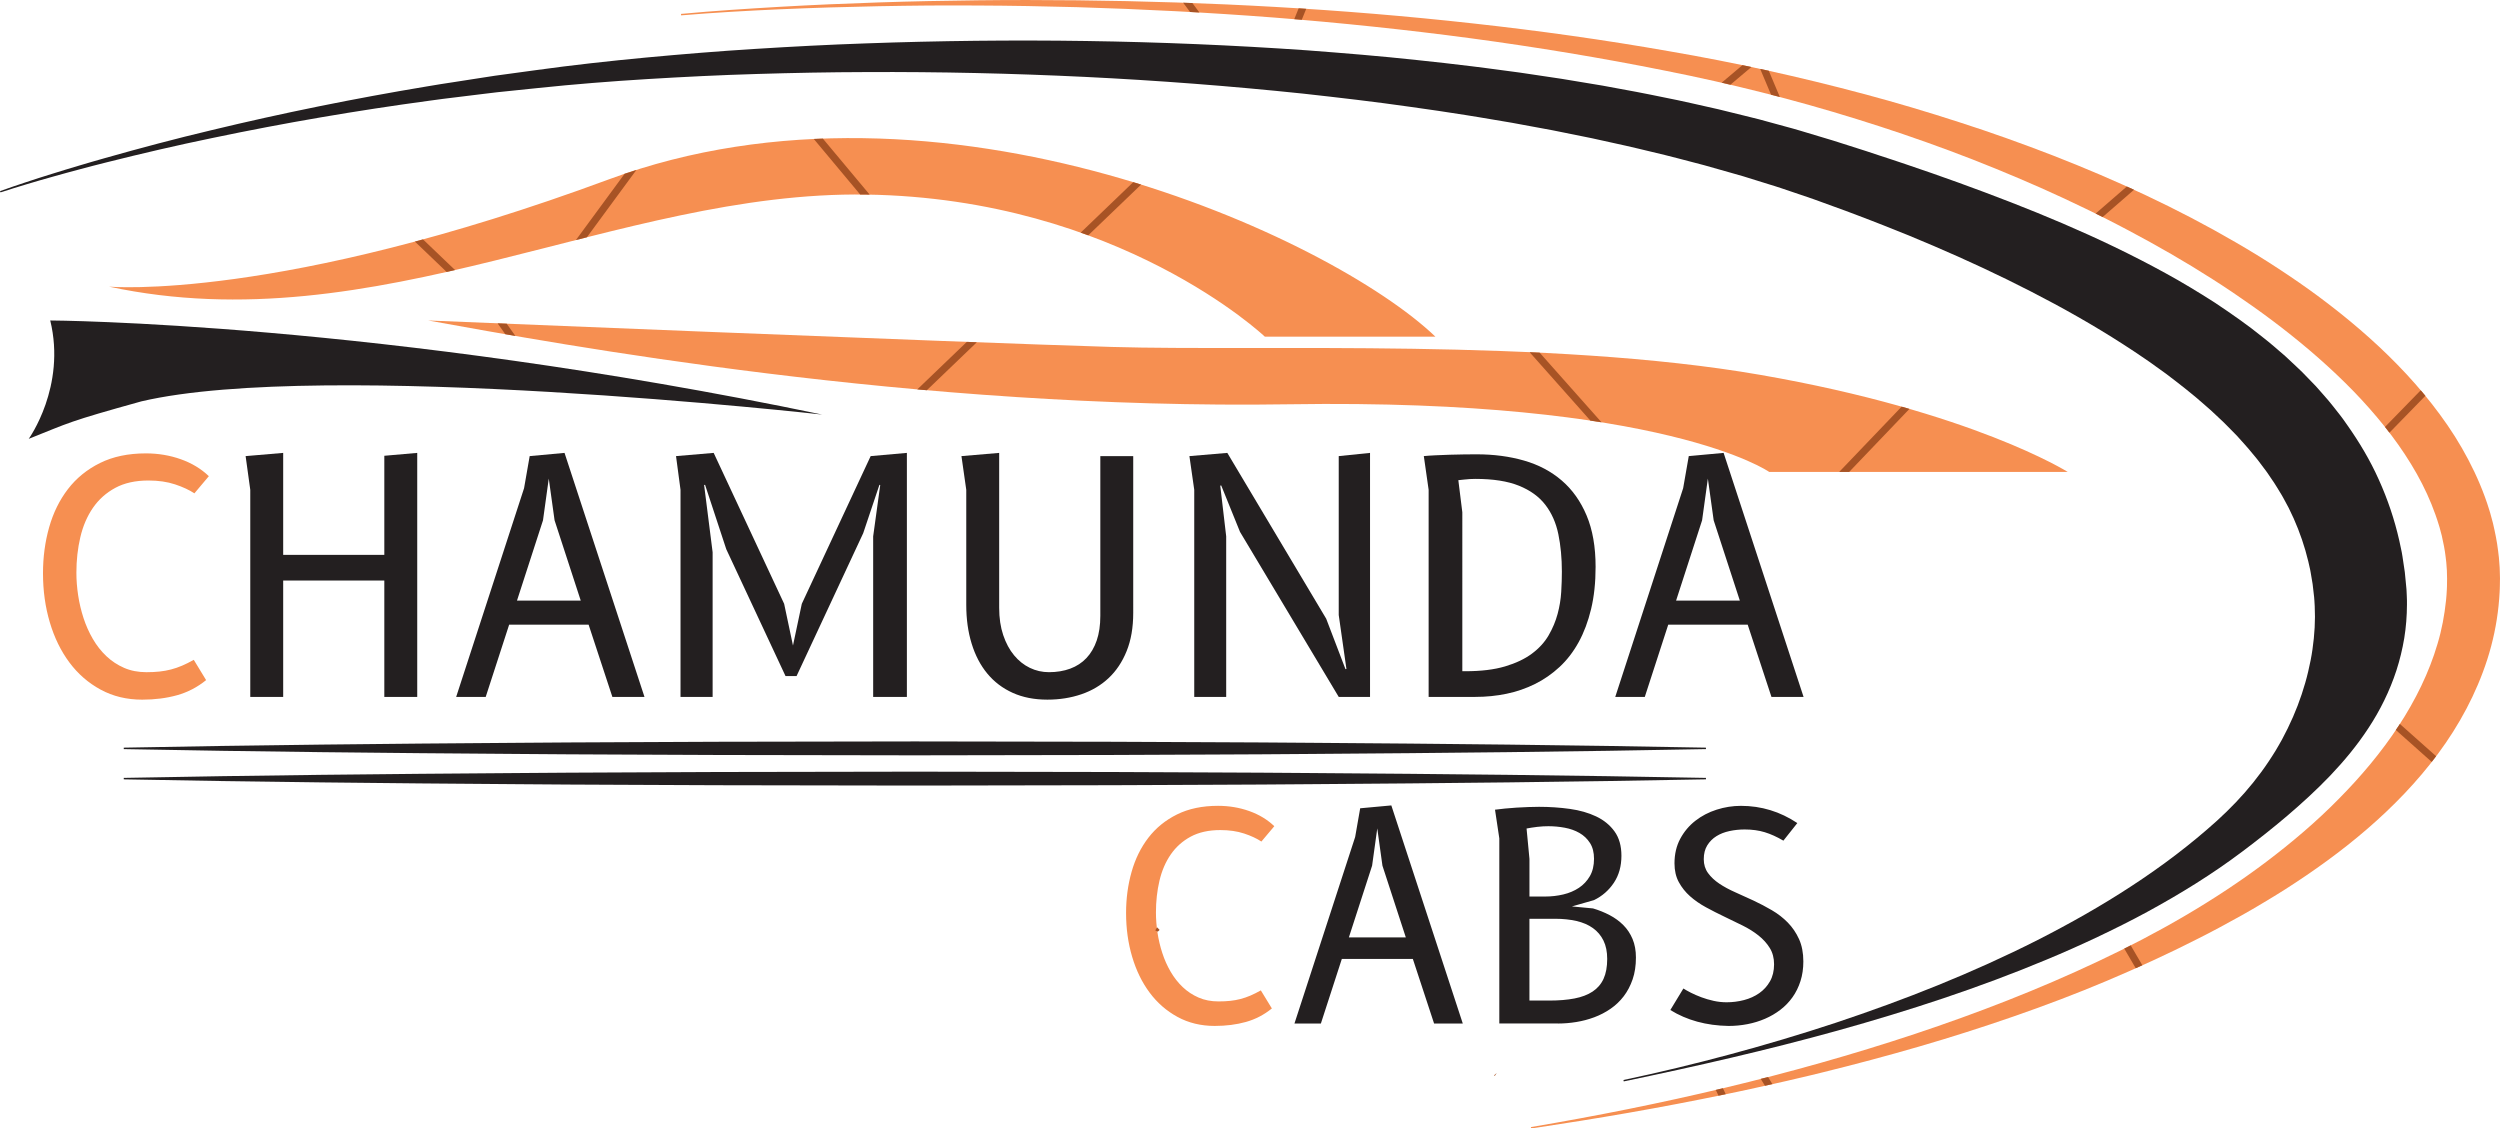 <?xml version="1.0" encoding="utf-8"?>
<!-- Generator: Adobe Illustrator 24.3.0, SVG Export Plug-In . SVG Version: 6.00 Build 0)  -->
<svg version="1.1" id="Layer_1" xmlns="http://www.w3.org/2000/svg" xmlns:xlink="http://www.w3.org/1999/xlink" x="0px" y="0px"
	 viewBox="0 0 1736.33 783.75" style="enable-background:new 0 0 1736.33 783.75;" xml:space="preserve">
<style type="text/css">
	.st0{fill:#F68F51;}
	.st1{fill:#231F20;}
	.st2{fill:#A75325;}
</style>
<g>
	<path class="st0" d="M472.97,9.66c22.85-2.13,45.73-3.59,68.63-4.93c22.9-1.31,45.81-2.31,68.74-3.05
		c22.92-0.76,45.86-1.22,68.8-1.47c22.94-0.29,45.88-0.24,68.83,0c91.77,1.01,183.57,5.89,274.93,16.04
		c45.68,5.03,91.25,11.39,136.57,19.37c45.38,7.79,90.46,17.74,135.06,29.65c22.31,5.94,44.45,12.55,66.45,19.68
		c22.02,7.07,43.83,14.87,65.44,23.26c43.18,16.87,85.55,36.38,126.02,59.91c10.13,5.86,20.13,11.98,29.95,18.43
		c9.83,6.44,19.54,13.11,29,20.19c18.92,14.14,37.14,29.5,53.89,46.73c8.39,8.59,16.38,17.67,23.88,27.26
		c7.48,9.59,14.52,19.67,20.69,30.42c6.19,10.73,11.63,22.05,15.98,33.94c1.15,2.94,2.04,6,3.03,9.02c0.51,1.5,0.9,3.06,1.32,4.59
		l1.25,4.62c1.45,6.24,2.77,12.53,3.54,18.95c0.19,1.6,0.42,3.2,0.58,4.81l0.38,4.84l0.18,2.42l0.08,2.43l0.13,4.87
		c0.03,1.62-0.05,3.2-0.08,4.79c-0.06,1.59-0.03,3.19-0.16,4.78c-0.23,3.18-0.35,6.37-0.75,9.52c-1.31,12.66-3.95,25.13-7.78,37.11
		c-7.7,23.98-19.71,46-34.2,65.56c-14.5,19.6-31.36,36.88-49.34,52.41c-18,15.54-37.19,29.28-56.91,41.89
		c-2.47,1.57-4.97,3.09-7.45,4.64c-2.48,1.56-4.98,3.05-7.5,4.53c-2.52,1.48-5,3.02-7.53,4.46l-7.59,4.34
		c-10.18,5.67-20.39,11.24-30.77,16.42c-20.68,10.56-41.77,20.13-63.04,29.14c-21.29,8.99-42.88,17.15-64.65,24.7
		c-21.77,7.55-43.71,14.54-65.8,20.96c-22.09,6.41-44.31,12.34-66.62,17.83l-8.37,2.05l-8.39,1.97l-8.38,1.97l-8.4,1.89
		c-5.6,1.26-11.2,2.54-16.81,3.73c-5.62,1.19-11.21,2.45-16.84,3.57c-22.48,4.65-45.02,8.97-67.62,12.92
		c-22.6,3.95-45.25,7.55-67.93,10.96l-0.16-0.99c90.37-15.3,179.98-35.87,266.77-64.71c43.36-14.44,86.01-30.96,127.17-50.4
		c41.15-19.36,80.8-41.99,116.73-69.06c17.92-13.55,35-28.06,50.5-43.84c15.54-15.72,29.69-32.57,41.47-50.57
		c11.77-17.99,21.2-37.12,27.03-56.99c3.01-9.91,4.85-20.04,5.92-30.17c0.32-2.53,0.39-5.08,0.57-7.62
		c0.11-1.27,0.07-2.54,0.11-3.81c0.01-1.27,0.08-2.55,0.05-3.8l-0.09-3.73l-0.04-1.86l-0.14-1.86l-0.27-3.73
		c-0.12-1.24-0.3-2.48-0.44-3.73c-0.55-4.97-1.58-9.92-2.69-14.85l-0.98-3.68c-0.33-1.23-0.62-2.46-1.04-3.67
		c-0.79-2.43-1.48-4.88-2.4-7.29c-3.41-9.68-7.8-19.17-12.96-28.35c-10.34-18.39-23.63-35.57-38.46-51.58
		c-7.41-8.02-15.28-15.7-23.42-23.14c-8.14-7.45-16.6-14.62-25.29-21.55c-8.67-6.95-17.62-13.62-26.74-20.09
		c-9.13-6.45-18.4-12.76-27.88-18.78c-18.91-12.11-38.48-23.33-58.44-33.91c-4.97-2.68-10.02-5.21-15.05-7.81
		c-5.07-2.51-10.1-5.09-15.22-7.52c-10.17-4.97-20.48-9.67-30.83-14.31c-20.75-9.15-41.77-17.77-63.08-25.7
		c-21.31-7.93-42.87-15.25-64.62-21.99c-43.5-13.55-87.79-24.65-132.58-33.53c-44.79-9.02-89.94-16.44-135.28-22.56
		c-45.35-6.07-90.9-10.79-136.55-14.4c-45.66-3.52-91.42-5.86-137.21-7.23c-22.9-0.62-45.81-1.05-68.72-1.14
		c-11.46-0.1-22.91-0.04-34.37,0c-11.46,0.13-22.91,0.23-34.37,0.48c-22.91,0.44-45.82,1.14-68.72,2.14
		c-22.89,1-45.79,2.31-68.62,4.22L472.97,9.66z"/>
	<path class="st1" d="M0,132.75c5.99-2.17,12.02-4.22,18.06-6.21l9.07-2.97l9.11-2.86c6.06-1.94,12.17-3.73,18.27-5.57
		c6.09-1.87,12.22-3.57,18.34-5.33c24.5-6.94,49.12-13.48,73.9-19.37c49.53-11.94,99.52-22.07,149.82-30.43
		c6.27-1.14,12.59-2.02,18.88-3.02l18.9-2.94l9.45-1.46l9.48-1.29l18.96-2.59c25.27-3.5,50.67-6.31,76.07-8.71
		c25.41-2.37,50.86-4.47,76.33-6.04c25.47-1.61,50.97-2.94,76.48-3.82c102.04-3.67,204.34-2.36,306.48,4.8
		c25.52,1.94,51.06,4,76.54,6.77c12.76,1.25,25.48,2.85,38.22,4.34c3.19,0.36,6.37,0.78,9.55,1.21l9.54,1.27l9.54,1.27l4.77,0.64
		l4.76,0.71L1079.6,54l4.77,0.71l4.76,0.79l9.51,1.58l9.52,1.58l4.76,0.79l4.75,0.88l18.99,3.51c3.17,0.56,6.33,1.2,9.48,1.86
		l9.47,1.93c6.31,1.3,12.64,2.52,18.93,4l18.9,4.26c6.29,1.48,12.56,3.09,18.84,4.64l9.42,2.34l9.38,2.56l9.38,2.56
		c3.12,0.88,6.27,1.65,9.37,2.63l18.67,5.61l4.66,1.4l4.59,1.46l9.19,2.93l9.19,2.93l9.16,3.04c6.11,2.03,12.25,3.96,18.34,6.08
		l18.3,6.27l18.26,6.49c48.61,17.65,97.03,37.19,143.7,62.84c11.68,6.36,23.14,13.35,34.51,20.61
		c11.23,7.54,22.46,15.22,33.16,23.95c5.44,4.19,10.65,8.83,15.9,13.37c2.58,2.34,5.11,4.79,7.66,7.18l3.81,3.63l3.69,3.8l3.69,3.81
		c1.23,1.27,2.48,2.52,3.63,3.89l7.05,8.05c2.32,2.72,4.5,5.61,6.74,8.42c1.1,1.43,2.26,2.79,3.3,4.29l3.15,4.44
		c8.36,11.85,15.96,24.53,22.01,38.09c6.11,13.51,10.9,27.71,14.18,42.21l1.16,5.45c0.39,1.82,0.79,3.63,1.04,5.46
		c0.57,3.65,1.15,7.31,1.64,10.97l1.07,10.98l0.12,1.38l0.07,1.47l0.13,2.93c0.11,1.96,0.13,3.91,0.11,5.87
		c-0.02,7.82-0.63,15.62-1.87,23.27c-1.27,7.64-3.09,15.12-5.42,22.36c-4.72,14.47-11.42,27.91-19.4,40.03
		c-7.93,12.17-17.06,23.08-26.63,33.14c-9.6,10.03-19.68,19.2-29.88,27.92c-10.22,8.7-20.64,16.89-31.16,24.8
		c-21.03,15.84-43.28,29.5-66.01,41.88c-11.37,6.19-22.94,11.93-34.58,17.46c-11.65,5.5-23.39,10.75-35.25,15.66
		c-47.39,19.81-96.05,35.63-145.16,49.32c-49.14,13.64-98.79,24.95-148.6,35.31l-0.21-0.98c24.88-5.26,49.61-11.22,74.16-17.84
		c24.55-6.6,48.92-13.86,73.03-21.83c48.18-16.01,95.47-34.77,140.51-57.57c22.47-11.47,44.43-23.83,65.35-37.58
		c20.95-13.68,40.88-28.73,59.14-45.22c9.1-8.27,17.63-17.11,25.21-26.58c3.77-4.75,7.41-9.57,10.7-14.58
		c1.69-2.47,3.26-5.01,4.83-7.53c0.79-1.26,1.5-2.56,2.25-3.84c0.73-1.29,1.49-2.55,2.18-3.85c5.59-10.36,10.24-20.95,13.72-31.51
		c1.75-5.28,3.28-10.53,4.49-15.75c1.22-5.21,2.29-10.36,2.99-15.47c1.47-10.21,2.04-20.15,1.55-29.94
		c-0.07-1.22-0.08-2.45-0.21-3.66l-0.14-1.83l-0.07-0.91l-0.12-0.99l-0.92-7.99l-1.33-7.88c-0.18-1.32-0.5-2.61-0.79-3.9l-0.87-3.87
		c-2.47-10.29-5.87-20.28-10.19-29.96l-3.41-7.21l-3.81-7.07c-0.59-1.19-1.36-2.32-2.04-3.48l-2.1-3.46
		c-1.33-2.34-2.93-4.56-4.46-6.82l-2.29-3.4c-0.74-1.14-1.64-2.21-2.45-3.32l-2.49-3.31c-0.85-1.09-1.6-2.24-2.52-3.3l-5.34-6.45
		c-0.86-1.09-1.83-2.13-2.77-3.18l-2.83-3.15l-2.83-3.16l-3-3.06c-2.02-2.03-3.98-4.09-6.03-6.1c-4.25-3.92-8.3-8.01-12.79-11.78
		c-8.68-7.77-18.06-15.05-27.55-22.24l-7.3-5.24c-2.43-1.75-4.84-3.53-7.37-5.19c-5.01-3.36-9.95-6.82-15.12-10.04
		c-20.41-13.16-41.87-25.27-63.9-36.58c-22.04-11.33-44.67-21.85-67.67-31.7l-17.32-7.28l-17.47-6.99
		c-5.82-2.34-11.72-4.52-17.58-6.79l-8.82-3.33l-8.87-3.22l-8.87-3.23l-4.44-1.61l-4.42-1.52l-17.68-5.99
		c-2.93-1.04-5.94-1.88-8.91-2.83l-8.94-2.78l-8.94-2.78l-9.01-2.57c-6.02-1.7-12.01-3.47-18.05-5.11l-18.18-4.76
		c-6.04-1.64-12.16-3.04-18.26-4.52l-9.15-2.2c-3.05-0.74-6.1-1.47-9.17-2.13l-18.4-4.06l-4.6-1.02l-4.62-0.94l-9.25-1.87
		l-9.25-1.87l-4.62-0.93l-4.64-0.86l-18.58-3.43l-4.64-0.86l-4.66-0.79l-9.32-1.57l-9.32-1.57c-3.11-0.53-6.21-1.05-9.33-1.51
		c-12.47-1.9-24.93-3.9-37.44-5.56c-24.99-3.59-50.1-6.49-75.23-9.28c-50.29-5.26-100.79-9.14-151.39-11.61
		c-50.6-2.44-101.3-3.6-152-3.35c-25.35,0.06-50.71,0.56-76.05,1.33c-25.35,0.74-50.68,2-75.98,3.54
		c-25.31,1.56-50.58,3.54-75.8,6.2l-18.93,1.96l-9.47,0.98l-9.45,1.14l-18.89,2.32c-6.29,0.8-12.6,1.49-18.88,2.44
		c-50.31,6.8-100.4,15.38-150.13,25.78c-24.88,5.13-49.64,10.89-74.28,17.09c-6.15,1.58-12.32,3.1-18.45,4.79
		c-6.13,1.66-12.28,3.27-18.39,5.03l-9.17,2.6l-9.14,2.7c-6.09,1.82-12.16,3.7-18.19,5.68L0,132.75z"/>
	<path class="st0" d="M75.74,199.09c0,0,117.45,10.49,347.23-74.55c229.79-85.05,501.45,39.83,573.96,109.28H878.47
		c0,0-101.11-96-276.76-98.69C428.1,132.47,261.61,238.92,75.74,199.09z"/>
	<path class="st0" d="M297.36,222.58c0,0,370.72,15.32,474.89,18.38c104.17,3.06,303.32-6.13,450.38,19.4
		c147.06,25.53,213.45,67.4,213.45,67.4h-207.32c0,0-72.51-51.06-332.94-46.98C635.4,284.88,389.02,239.07,297.36,222.58z"/>
	<path class="st1" d="M571.06,287.94c0,0-346.21-38.81-472.85-9.19c-51.45,14.3-49.4,14.55-78.26,26.04c0,0,26.17-36.26,14.94-82.21
		C34.89,222.58,262.64,223.6,571.06,287.94z"/>
	<path class="st0" d="M875.69,687.85c-2.59,1.46-5.02,2.67-7.28,3.64c-2.26,0.96-4.53,1.74-6.83,2.34c-2.29,0.6-4.67,1.03-7.13,1.29
		c-2.46,0.27-5.18,0.4-8.17,0.4c-5.12,0-9.73-0.89-13.85-2.69c-4.12-1.79-7.79-4.21-11.01-7.27c-3.22-3.05-6.01-6.61-8.37-10.66
		c-2.36-4.05-4.29-8.36-5.78-12.95c-1.5-4.58-2.61-9.28-3.34-14.09c-0.73-4.81-1.1-9.51-1.1-14.09c0-7.77,0.81-15.12,2.44-22.06
		c1.63-6.94,4.24-13.01,7.82-18.22c3.59-5.21,8.2-9.34,13.85-12.4c5.65-3.05,12.52-4.58,20.63-4.58c6.18,0,11.68,0.8,16.49,2.39
		c4.82,1.59,8.82,3.46,12.01,5.58l8.97-10.66c-4.78-4.58-10.58-8.09-17.39-10.51c-6.81-2.42-14.04-3.64-21.68-3.64
		c-10.96,0-20.46,1.99-28.5,5.98c-8.04,3.99-14.67,9.38-19.9,16.19c-5.23,6.81-9.12,14.72-11.66,23.72
		c-2.55,9-3.82,18.52-3.82,28.55c0,10.76,1.4,20.9,4.22,30.4c2.81,9.5,6.86,17.81,12.16,24.91c5.29,7.11,11.76,12.74,19.4,16.89
		c7.64,4.15,16.24,6.23,25.81,6.23c7.84,0,15.05-0.92,21.63-2.76c6.58-1.84,12.59-4.96,18.04-9.38L875.69,687.85z"/>
	<path class="st1" d="M1248.3,571.65c-11.96-7.97-25.01-11.96-39.17-11.96c-5.71,0-11.33,0.88-16.84,2.64
		c-5.52,1.76-10.45,4.33-14.8,7.72c-4.35,3.39-7.86,7.56-10.51,12.51c-2.66,4.95-3.99,10.65-3.99,17.09c0,4.98,1,9.32,2.99,13
		s4.6,6.96,7.82,9.82c3.22,2.86,6.91,5.42,11.06,7.67c4.15,2.26,8.39,4.42,12.71,6.48c4.32,2.06,8.55,4.12,12.71,6.18
		c4.15,2.06,7.84,4.37,11.06,6.93c3.22,2.56,5.83,5.45,7.82,8.67c1.99,3.22,2.99,6.99,2.99,11.31c0,4.58-0.95,8.54-2.84,11.86
		c-1.89,3.32-4.39,6.06-7.47,8.22c-3.09,2.16-6.61,3.75-10.56,4.78c-3.95,1.03-7.99,1.54-12.11,1.54c-3.06,0-6.08-0.33-9.07-1
		c-2.99-0.66-5.81-1.5-8.47-2.49c-2.66-1-5.07-2.04-7.23-3.14c-2.16-1.1-3.9-2.08-5.23-2.94l-9.07,14.95
		c11.49,7.11,24.98,10.8,40.46,11.06c4.45,0,8.82-0.42,13.11-1.25s8.35-2.08,12.21-3.74c3.85-1.66,7.41-3.74,10.66-6.23
		c3.25-2.49,6.06-5.4,8.42-8.72c2.36-3.32,4.2-7.06,5.53-11.21c1.33-4.15,1.99-8.69,1.99-13.6c0-5.98-1-11.16-2.99-15.55
		s-4.6-8.22-7.82-11.51c-3.22-3.29-6.91-6.14-11.06-8.57c-4.15-2.42-8.39-4.65-12.71-6.68c-4.32-2.03-8.55-3.95-12.71-5.78
		c-4.15-1.83-7.84-3.82-11.06-5.98c-3.22-2.16-5.83-4.6-7.82-7.33c-1.99-2.72-2.99-5.95-2.99-9.67c0-3.79,0.81-6.99,2.44-9.62
		c1.63-2.62,3.75-4.75,6.38-6.38c2.62-1.63,5.65-2.81,9.07-3.54c3.42-0.73,6.93-1.1,10.51-1.1c5.12,0,9.75,0.63,13.9,1.89
		c4.15,1.26,8.49,3.22,13,5.88L1248.3,571.65z M1062.24,638.12h17.94c5.38,0,10.3,0.52,14.75,1.54c4.45,1.03,8.25,2.67,11.41,4.93
		c3.15,2.26,5.6,5.15,7.32,8.67c1.73,3.52,2.59,7.77,2.59,12.76c0,5.51-0.85,10.12-2.54,13.8c-1.69,3.69-4.24,6.64-7.62,8.87
		c-3.39,2.23-7.57,3.82-12.56,4.78c-4.98,0.96-10.76,1.45-17.34,1.45h-13.95V638.12z M1082.18,710.87c4.12,0,8.32-0.35,12.61-1.05
		c4.29-0.7,8.44-1.79,12.46-3.29c4.02-1.5,7.79-3.45,11.31-5.88c3.52-2.42,6.58-5.33,9.17-8.72c2.59-3.39,4.65-7.31,6.18-11.76
		c1.53-4.45,2.29-9.5,2.29-15.15c0-4.85-0.78-9.13-2.34-12.86c-1.56-3.72-3.7-6.94-6.43-9.67c-2.72-2.72-5.9-5.03-9.52-6.93
		c-3.62-1.89-7.46-3.44-11.51-4.63l-14.65-1.39l15.35-4.39c5.71-2.79,10.31-6.81,13.8-12.06c3.49-5.25,5.23-11.49,5.23-18.74
		c0-6.84-1.59-12.47-4.78-16.89c-3.19-4.42-7.44-7.89-12.76-10.42c-5.32-2.52-11.41-4.27-18.29-5.23c-6.88-0.96-14-1.45-21.38-1.45
		c-2.13,0-4.55,0.05-7.27,0.15c-2.73,0.1-5.48,0.23-8.27,0.4c-2.79,0.17-5.5,0.38-8.12,0.65c-2.62,0.27-4.93,0.53-6.93,0.8
		l2.99,19.93v128.56H1082.18z M1060.25,575.43c1-0.2,2.14-0.4,3.44-0.6c1.29-0.2,2.62-0.38,3.99-0.55c1.36-0.17,2.71-0.28,4.04-0.35
		c1.33-0.07,2.56-0.1,3.69-0.1c3.79,0,7.57,0.35,11.36,1.05c3.79,0.7,7.19,1.91,10.21,3.64c3.02,1.73,5.46,4.05,7.33,6.98
		c1.86,2.92,2.79,6.58,2.79,10.96c0,4.72-0.96,8.74-2.89,12.06c-1.93,3.32-4.47,6.03-7.62,8.12c-3.16,2.09-6.76,3.62-10.81,4.58
		c-4.05,0.96-8.24,1.45-12.56,1.45h-10.96v-26.11L1060.25,575.43z M960.15,601.24l16.24,49.83h-39.56l16.14-49.83l3.59-25.91
		L960.15,601.24z M917.39,710.87l14.55-44.85h49.33l14.75,44.85h19.93l-49.63-151.48l-21.63,1.99l-3.49,19.93l-42.16,129.55H917.39z
		"/>
	<path class="st0" d="M134.58,458.27c-2.9,1.64-5.61,2.99-8.14,4.07c-2.53,1.08-5.07,1.95-7.64,2.62c-2.56,0.67-5.22,1.15-7.97,1.45
		c-2.75,0.3-5.8,0.45-9.14,0.45c-5.72,0-10.89-1-15.5-3.01c-4.61-2.01-8.72-4.72-12.32-8.13c-3.61-3.42-6.73-7.39-9.37-11.92
		c-2.64-4.53-4.79-9.36-6.47-14.48c-1.67-5.12-2.92-10.38-3.74-15.76c-0.82-5.38-1.23-10.64-1.23-15.76
		c0-8.69,0.91-16.92,2.73-24.68c1.82-7.76,4.74-14.56,8.75-20.39c4.01-5.83,9.18-10.45,15.5-13.87c6.32-3.42,14.01-5.13,23.08-5.13
		c6.91,0,13.06,0.89,18.45,2.68c5.39,1.78,9.87,3.87,13.44,6.24l10.04-11.93c-5.35-5.13-11.84-9.05-19.46-11.76
		c-7.62-2.71-15.7-4.07-24.25-4.07c-12.27,0-22.9,2.23-31.89,6.69c-8.99,4.46-16.42,10.5-22.27,18.12
		c-5.85,7.62-10.2,16.47-13.05,26.54c-2.85,10.07-4.27,20.72-4.27,31.94c0,12.04,1.57,23.38,4.72,34.01
		c3.14,10.63,7.68,19.92,13.6,27.88c5.92,7.96,13.16,14.26,21.71,18.9c8.55,4.65,18.17,6.97,28.88,6.97c8.77,0,16.84-1.03,24.2-3.08
		c7.36-2.06,14.09-5.55,20.18-10.49L134.58,458.27z"/>
	<polygon class="st1" points="289.78,484.03 289.78,314.55 266.92,316.55 266.92,385.35 196.68,385.35 196.68,314.55 170.59,316.78 
		173.82,340.19 173.82,484.03 196.68,484.03 196.68,403.19 266.92,403.19 266.92,484.03 	"/>
	<path class="st1" d="M385.17,361.38l18.17,55.75h-44.27l18.06-55.75l4.01-28.99L385.17,361.38z M337.34,484.03l16.28-50.17h55.19
		l16.5,50.17h22.3l-55.53-169.48l-24.2,2.23l-3.9,22.3l-47.16,144.95H337.34z"/>
	<polygon class="st1" points="629.86,484.03 629.86,314.55 604.71,316.78 556.88,419.36 550.75,448.35 544.61,419.36 495.67,314.55 
		469.52,316.78 472.64,340.19 472.64,484.03 494.94,484.03 494.94,383.56 489.03,336.85 489.7,336.73 504.42,381.45 545.56,469.53 
		553.25,469.53 599.53,370.3 610.79,336.73 611.35,336.85 606.44,372.53 606.44,484.03 	"/>
	<path class="st1" d="M764.21,316.78v110.97c0,6.54-0.84,12.24-2.51,17.1c-1.67,4.87-4.05,8.93-7.14,12.2
		c-3.09,3.27-6.84,5.72-11.26,7.35c-4.42,1.63-9.35,2.45-14.77,2.45c-4.68,0-9.11-1-13.27-3.01c-4.16-2.01-7.82-4.92-10.98-8.75
		c-3.16-3.82-5.67-8.5-7.53-14.04c-1.86-5.53-2.79-11.83-2.79-18.89V314.55l-26.2,2.23l3.34,23.42v79.95
		c0,9.81,1.24,18.77,3.74,26.87c2.49,8.1,6.11,15.04,10.87,20.79c4.76,5.76,10.63,10.22,17.62,13.38
		c6.99,3.16,15.01,4.74,24.08,4.74c8.47,0,16.35-1.25,23.64-3.74c7.28-2.49,13.58-6.22,18.9-11.21c5.31-4.98,9.5-11.24,12.54-18.79
		c3.05-7.54,4.57-16.37,4.57-26.48V316.78H764.21z"/>
	<polygon class="st1" points="951.53,484.03 951.53,314.55 929.79,316.78 929.79,427.16 935.14,464.63 934.47,464.74 921.09,429.72 
		852.41,314.55 826.09,316.78 829.44,340.19 829.44,484.03 851.63,484.03 851.63,372.53 847.5,337.29 848.17,337.18 861.22,369.4 
		929.79,484.03 	"/>
	<path class="st1" d="M1190.2,361.38l18.17,55.75h-44.27l18.06-55.75l4.01-28.99L1190.2,361.38z M1142.36,484.03l16.28-50.17h55.19
		l16.5,50.17h22.3l-55.53-169.48l-24.2,2.23l-3.9,22.3l-47.16,144.95H1142.36z M1012.86,333.5c1.49-0.15,2.9-0.3,4.24-0.45
		c1.19-0.15,2.45-0.26,3.79-0.33c1.34-0.07,2.6-0.11,3.79-0.11c12.34,0,22.43,1.58,30.27,4.74c7.84,3.16,13.96,7.58,18.34,13.27
		c4.38,5.69,7.4,12.49,9.03,20.4c1.63,7.92,2.45,16.6,2.45,26.04c0,4.31-0.15,8.99-0.45,14.05c-0.3,5.05-1.13,10.15-2.51,15.28
		c-1.38,5.13-3.46,10.09-6.24,14.88c-2.79,4.79-6.65,9.03-11.6,12.71c-4.94,3.68-11.17,6.63-18.68,8.87
		c-7.51,2.23-16.65,3.34-27.43,3.34h-2.23V355.8L1012.86,333.5z M992.23,340.19v143.83h32.45c7.43,0,14.64-0.72,21.63-2.17
		c6.99-1.45,13.58-3.72,19.79-6.8c6.21-3.08,11.89-7.03,17.06-11.82c5.17-4.79,9.59-10.54,13.27-17.23
		c3.68-6.69,6.56-14.36,8.64-23.02c2.08-8.66,3.12-18.42,3.12-29.27c0-13.9-2.08-25.79-6.24-35.68
		c-4.16-9.89-9.92-17.99-17.28-24.31c-7.36-6.32-16.08-10.93-26.15-13.83c-10.07-2.9-21.02-4.35-32.84-4.35
		c-2.45,0-5.33,0.02-8.64,0.06c-3.31,0.04-6.65,0.11-10.03,0.22c-3.38,0.11-6.67,0.24-9.87,0.39c-3.2,0.15-5.95,0.33-8.25,0.56
		L992.23,340.19z"/>
	<path class="st1" d="M85.95,519.27c91.57-1.8,183.15-2.74,274.72-3.37l34.34-0.25l34.34-0.16l68.68-0.31l137.36-0.24l137.36,0.24
		l68.68,0.31l34.34,0.16l34.34,0.25c91.57,0.64,183.15,1.58,274.72,3.37v1c-91.57,1.8-183.15,2.74-274.72,3.37l-34.34,0.25
		l-34.34,0.16l-68.68,0.3L635.4,524.6l-137.36-0.24l-68.68-0.3l-34.34-0.16l-34.34-0.25c-91.57-0.63-183.15-1.58-274.72-3.37V519.27
		z"/>
	<path class="st1" d="M85.95,540.27c91.57-1.8,183.15-2.74,274.72-3.37l34.34-0.25l34.34-0.16l68.68-0.31l137.36-0.24l137.36,0.24
		l68.68,0.31l34.34,0.16l34.34,0.25c91.57,0.64,183.15,1.58,274.72,3.37v1c-91.57,1.8-183.15,2.74-274.72,3.37l-34.34,0.25
		l-34.34,0.16l-68.68,0.3L635.4,545.6l-137.36-0.24l-68.68-0.3l-34.34-0.16l-34.34-0.25c-91.57-0.63-183.15-1.58-274.72-3.37V540.27
		z"/>
	<path class="st2" d="M1277.38,327.77h6.92l41.87-43.78c-1.79-0.52-3.6-1.04-5.43-1.56L1277.38,327.77z"/>
	<path class="st2" d="M351.91,224.82c-2.16-0.09-4.27-0.17-6.32-0.26l5.38,7.57c2.29,0.4,4.63,0.8,7,1.21L351.91,224.82z"/>
	<path class="st2" d="M750.55,161.57c1.77,0.62,3.52,1.25,5.25,1.89l36.74-35.26c-1.82-0.57-3.64-1.13-5.47-1.68l-35.62,34.19
		L750.55,161.57z"/>
	<path class="st2" d="M1069.35,244.94c-2.33-0.11-4.65-0.22-6.98-0.33l42.2,47.51c2.63,0.39,5.22,0.79,7.75,1.2L1069.35,244.94z"/>
	<path class="st2" d="M678.43,237.71c-2.3-0.09-4.61-0.17-6.95-0.26l-32.82,31.5l-1.57,1.51c2.2,0.2,4.41,0.39,6.62,0.58
		l32.98-31.65L678.43,237.71z"/>
	<path class="st2" d="M293.8,166.27c-1.88,0.51-3.77,1.03-5.63,1.53l22.04,21.09c1.95-0.44,3.89-0.89,5.84-1.33L293.8,166.27z"/>
	<path class="st2" d="M433.81,120.69l-33.82,46.03c2.54-0.64,5.08-1.29,7.62-1.92l34.38-46.78
		C439.26,118.88,436.53,119.77,433.81,120.69z"/>
	<path class="st2" d="M604.01,135.18L571.5,96.26c-2.1,0.07-4.2,0.16-6.3,0.26l32.22,38.58c1.43,0.01,2.85,0,4.28,0.02
		C602.48,135.14,603.24,135.16,604.01,135.18z"/>
	<polygon class="st2" points="804.97,641.94 804.94,641.93 804.94,641.92 	"/>
	<path class="st2" d="M803.66,644.07l-1.31,2.13c0.13,0.08,0.65,0.38,1.8,0.87l1.25-1.2L803.66,644.07z"/>
	<polygon class="st2" points="804.32,642.98 804.97,641.94 804.94,641.92 	"/>
	<path class="st2" d="M1039.57,745.18l-1.87,1.66l0.22,0.24c0.17,0.11,0.27,0.18,0.27,0.18L1039.57,745.18z"/>
	<path class="st2" d="M1225.82,754.1c1.72-0.39,3.43-0.77,5.15-1.16l-3.01-4.92c-1.69,0.44-3.38,0.86-5.07,1.29L1225.82,754.1z"/>
	<path class="st2" d="M1196.63,755.8c-1.66,0.4-3.32,0.78-4.97,1.17l1.87,4.01c1.68-0.34,3.36-0.68,5.04-1.02L1196.63,755.8z"/>
	<path class="st2" d="M1228.47,49.15c-1.99-0.44-3.98-0.86-5.97-1.29l7.57,17.93c2.03,0.52,4.07,1.06,6.1,1.59L1228.47,49.15z"/>
	<path class="st2" d="M1684.5,274.91c-1.06-1.3-2.14-2.58-3.23-3.85l-24.82,25.46c1.05,1.32,2.08,2.65,3.1,3.98L1684.5,274.91z"/>
	<path class="st2" d="M1666.78,502.8c-0.3,0.46-0.59,0.93-0.9,1.39c-0.62,0.94-1.27,1.87-1.9,2.81l24.93,22.18
		c1.03-1.32,2.04-2.64,3.05-3.98L1666.78,502.8z"/>
	<path class="st2" d="M1455.49,148.33c1.62,0.8,3.23,1.61,4.84,2.42l21.82-18.95c-1.67-0.77-3.34-1.52-5.01-2.27L1455.49,148.33z"/>
	<path class="st2" d="M1479.83,656.58c-1.49,0.76-2.98,1.5-4.48,2.25l7.99,13.64c1.53-0.68,3.06-1.36,4.59-2.05L1479.83,656.58z"/>
	<path class="st2" d="M826.52,8.31c2.17,0.12,4.33,0.23,6.5,0.36l-4.88-6.56c-2.13-0.08-4.27-0.16-6.4-0.23L826.52,8.31z"/>
	<path class="st2" d="M1195.74,57.44c2.03,0.46,4.06,0.93,6.08,1.41l14.57-12.3c-2.06-0.44-4.12-0.89-6.19-1.32L1195.74,57.44z"/>
	<path class="st2" d="M907.22,6.12c-1.75-0.11-3.5-0.23-5.26-0.35l-3.06,7.54c1.74,0.15,3.48,0.29,5.22,0.44L907.22,6.12z"/>
</g>
</svg>
